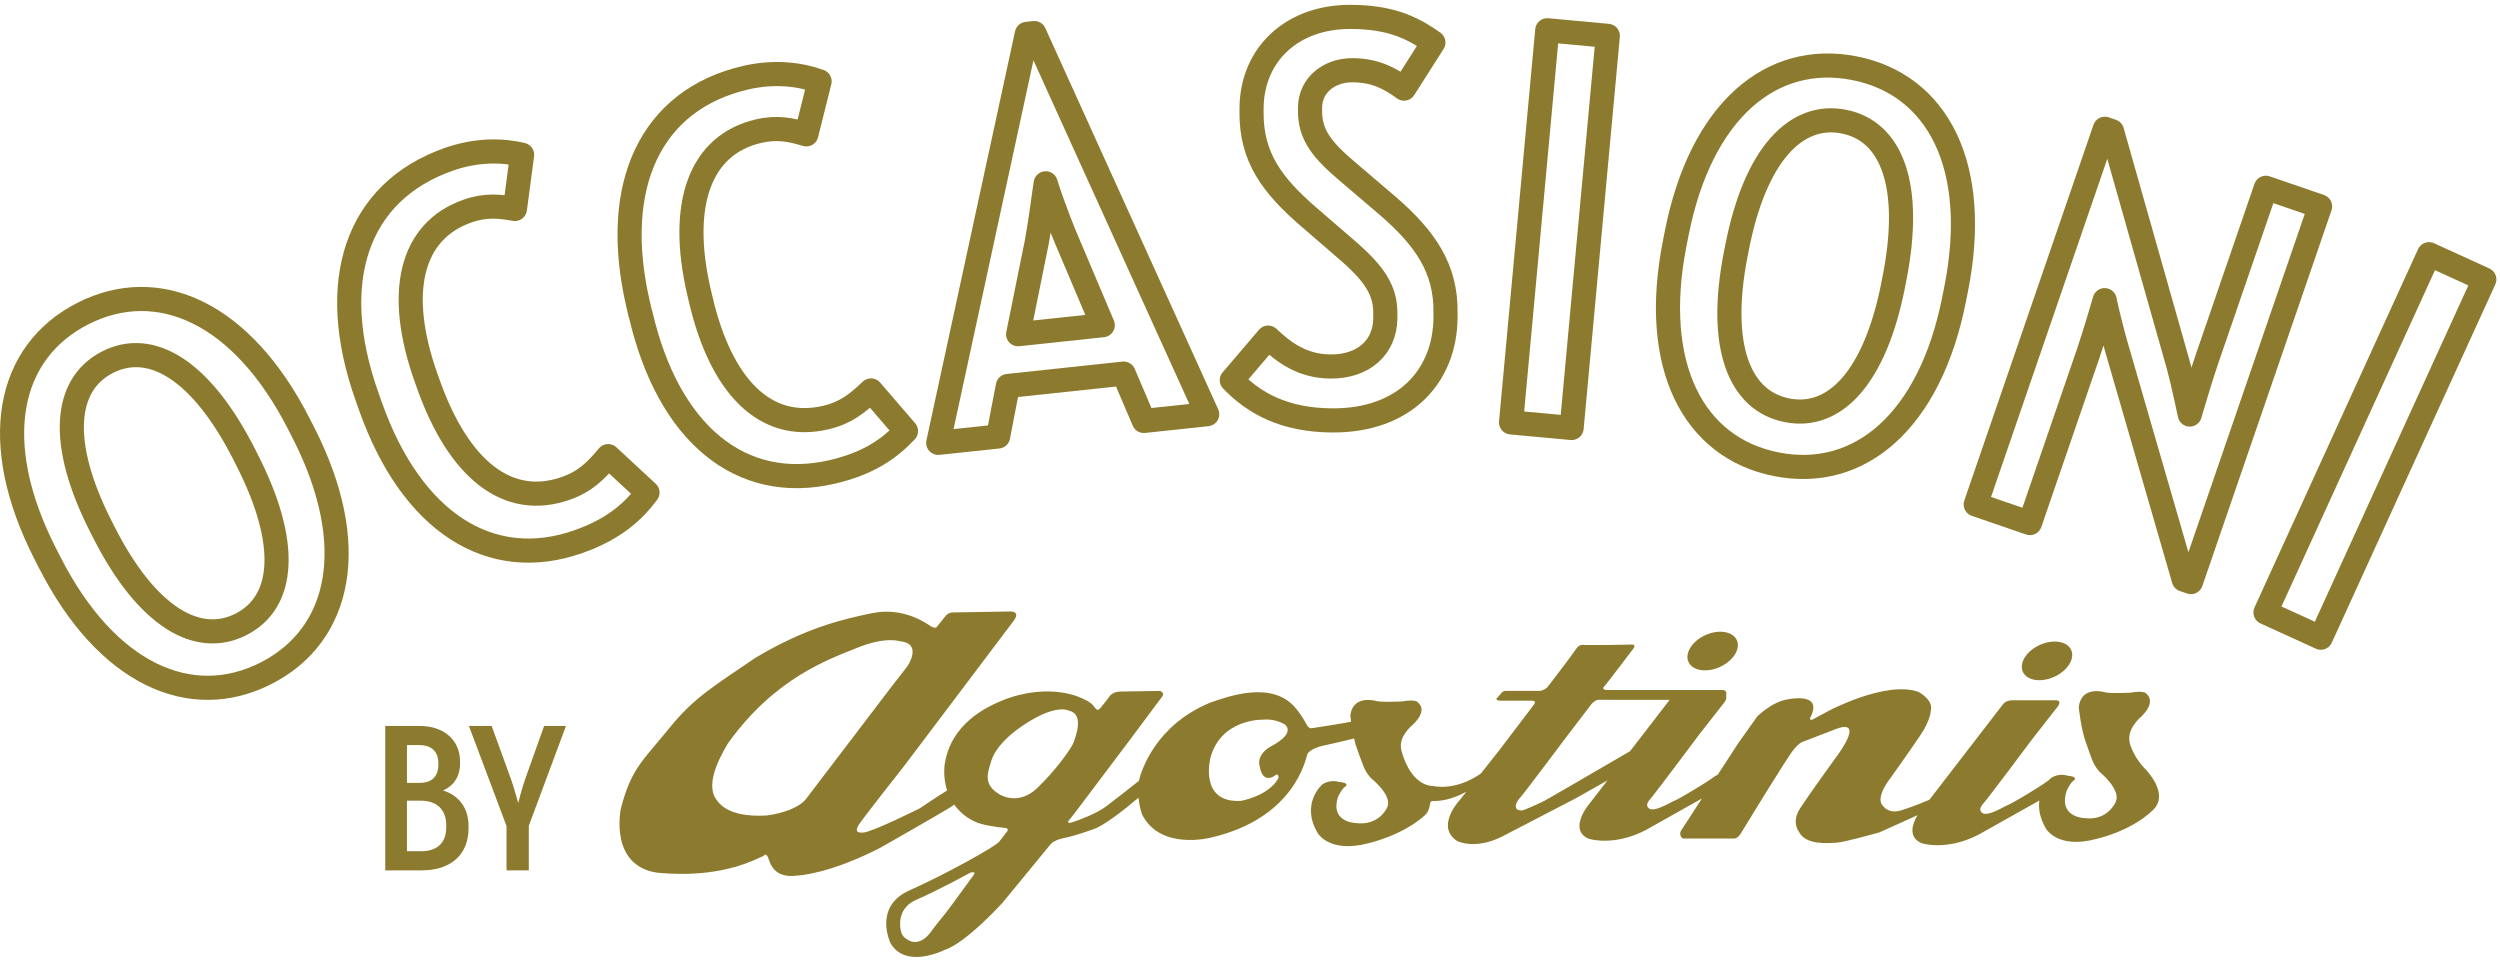 <?xml version="1.0" encoding="UTF-8"?>
<svg xmlns="http://www.w3.org/2000/svg" width="518" height="199" viewBox="0 0 518 199" fill="none">
  <path d="M425.63 140.24C428.39 138.99 429.97 136.5 429.15 134.68C428.33 132.85 425.42 132.38 422.65 133.63C419.89 134.87 418.31 137.37 419.13 139.19C419.95 141.02 422.86 141.49 425.63 140.24ZM356.35 138.2C359.11 136.95 360.69 134.46 359.87 132.64C359.05 130.82 356.14 130.34 353.37 131.59C350.61 132.83 349.03 135.33 349.85 137.15C350.67 138.98 353.58 139.45 356.35 138.2ZM444.95 159.77C443.27 158.23 442.02 156.28 441.32 154.11C440.9 152.36 441.41 150.85 443.09 149.02C443.09 149.02 447.12 145.77 444.71 143.72C444.71 143.72 444.43 143 441.46 143.52C441.46 143.52 436.91 143.77 435.9 143.38C435.9 143.38 431.25 142.07 430.72 146.48C430.72 146.48 431.14 151.02 432.23 153.94C433.32 156.86 433.54 158.31 435.07 159.96C435.07 159.96 439.65 163.68 438.34 166.23C438.34 166.23 436.72 170.14 431.88 169.51C431.88 169.51 426.42 169.36 428.21 163.88C428.21 163.88 429.01 162.05 429.74 161.69C429.74 161.69 430.68 160.91 428.49 160.74C427.29 160.35 425.98 160.53 424.94 161.23C424.8 161.36 424.68 161.49 424.55 161.63C424.37 161.73 424.2 161.85 424.04 161.98C422.87 162.9 416.86 166.52 415.96 166.84C415.06 167.16 411 169.87 410.34 167.93C410.34 167.93 410.08 167.44 411.03 166.39C411.98 165.34 421.06 153.17 421.06 153.17L426.37 146.39C426.37 146.39 427.4 145.09 425.87 145.09H417.05C417.05 145.09 415.71 145.01 415 145.95C414.29 146.89 404.68 159.34 404.68 159.34L399.82 165.65C399.72 165.72 399.65 165.76 399.65 165.76C399.65 165.76 396.47 167.14 393.88 167.92C391.29 168.7 390.2 167.04 390.2 167.04C388.32 165.36 391.78 161.11 391.78 161.11C391.78 161.11 395.59 155.76 397.85 152.42C400.11 149.08 400.07 147.14 400.07 147.14C400.61 144.95 397.48 143.35 397.48 143.35C390.81 140.99 378.99 147.24 378.99 147.24L375.5 149.12C374.63 149.33 375.24 148.39 375.24 148.39C377.64 143.33 370.45 144.9 370.45 144.9C367.14 145.38 364.09 148.46 364.09 148.46L360.22 153.91C360.22 153.91 358.24 156.95 355.9 160.54C355.57 160.66 355.27 160.84 355.01 161.06C353.84 161.98 347.83 165.6 346.93 165.92C346.03 166.23 341.97 168.95 341.31 167.01C341.31 167.01 341.05 166.52 342 165.47C342.95 164.42 352.03 152.25 352.03 152.25L357.34 145.47C357.34 145.47 357.75 144.95 357.67 144.57C357.67 144.55 357.67 144.53 357.68 144.5C357.66 143.98 357.68 143.46 357.68 143.46C357.57 143.13 357.24 142.93 356.9 142.97C356.25 142.98 332.72 142.97 332.72 142.97C332.72 142.97 331.82 142.79 332.32 142.31C332.82 141.83 338.34 134.51 338.34 134.51C338.34 134.51 339.21 133.52 338.09 133.55C336.96 133.58 333.34 133.64 333.34 133.64H328.24C328.24 133.64 327.29 133.33 326.55 134.48C325.81 135.63 321.61 141.11 321.61 141.11L320.51 142.52C320.51 142.52 319.67 143.14 319.05 143.15C318.43 143.16 312.07 143.15 312.07 143.15C311.71 143.12 311.36 143.27 311.13 143.55C310.77 144.02 310.14 144.64 310.14 144.64C310.14 144.64 309.72 145.18 310.92 145.18H317.33C317.33 145.18 318.45 145.12 317.89 145.91C317.33 146.7 310.43 155.73 310.43 155.73L306.82 160.29C301.38 164.05 296.93 162.85 296.93 162.85C296.93 162.85 292.54 163.23 290.39 155.61C289.98 153.91 290.48 152.45 292.16 150.67C292.16 150.67 296.19 147.52 293.78 145.53C293.78 145.53 293.5 144.83 290.53 145.33C290.53 145.33 285.98 145.58 284.97 145.2C284.97 145.2 280.32 143.93 279.79 148.21C279.79 148.21 279.84 148.74 279.95 149.54C277.56 150.02 271.82 150.88 271.82 150.88C271.05 151.01 270.65 150.02 270.43 149.58C269.89 148.62 269.27 147.71 268.57 146.86C263.71 140.74 254.15 144.44 250.79 145.57C239.44 150.24 236.5 159.61 235.96 161.81C235.07 162.55 230.95 165.74 229.18 167.09C227.34 168.51 223.38 170.02 222.09 170.4C220.8 170.77 221.5 169.94 221.5 169.94L222.72 168.42L234.13 153.28C234.13 153.28 240.26 145.06 240.83 144.29C241.4 143.52 240.36 143.16 240.36 143.16L239.04 143.18L232.09 143.29C230.26 143.32 229.7 144.57 229.7 144.57C229.7 144.57 228.42 146.24 227.94 146.78C227.46 147.32 227.18 147.09 226.59 146.28C226 145.47 224.52 144.78 223.22 144.28C215.4 141.54 207.51 145.21 207.51 145.21C196.74 149.61 196.06 156.9 195.73 158.36C195.52 160.19 195.69 162.04 196.24 163.79C194.88 164.6 190.53 167.51 190.53 167.51C190.53 167.51 180.88 172.34 178.88 172.51C177.43 172.6 177.21 172.13 177.87 171C178.53 169.87 187.36 158.68 187.36 158.68L209.9 128.81C209.9 128.81 211.78 126.66 209.2 126.7L197.24 126.9C196.67 126.98 196.16 127.28 195.82 127.75C195.24 128.53 194.05 129.95 194.05 129.95C194.05 129.95 193.72 130.31 192.81 129.72C191.9 129.13 187.2 125.75 180.84 127.02C174.49 128.28 166.51 130.27 156.37 136.4C148.22 142 143.9 144.39 138.65 150.9C133.41 157.41 130.74 159.16 128.62 167.66C128.62 167.66 126.18 179.36 136.17 180.82C138.46 181.03 147.52 181.92 155.87 178.38L158.19 177.36C158.19 177.36 158.73 176.58 159.15 177.69C159.57 178.8 160.28 182.09 165.2 181.42C165.2 181.42 171.66 181.2 182.43 175.64C182.43 175.64 195.54 168.19 197.29 167.03C197.29 167.03 197.47 166.9 197.7 166.7C198.83 168.28 200.36 169.53 202.14 170.3C203.35 170.92 206.86 171.44 208.06 171.52C209.26 171.6 208.67 172.28 208.67 172.28L207.02 174.42C206.3 175.36 196.06 181.1 188.45 184.48C180.84 187.86 184.51 195.41 184.51 195.41C187.65 200.86 195.56 196.89 195.56 196.89C200.11 195.49 207.77 187 207.77 187C207.77 187 216.8 176.03 217.64 174.98C218.48 173.93 220.58 173.63 220.99 173.53C221.4 173.43 222.71 173.17 226.58 171.81C228.82 171.02 232.81 167.9 235.9 165.28C236.02 166.44 236.25 167.58 236.61 168.69C240.32 176.28 250.78 173.58 250.78 173.58C268.25 169.59 270.52 157.31 270.87 156.31C271.22 155.31 273.58 154.62 273.79 154.59C273.99 154.55 279.28 153.36 280.56 153.01C280.74 153.84 280.98 154.65 281.28 155.44C282.36 158.28 282.59 159.67 284.12 161.28C284.12 161.28 288.7 164.89 287.39 167.36C287.39 167.36 285.77 171.15 280.93 170.54C280.93 170.54 275.47 170.39 277.26 165.08C277.26 165.08 278.06 163.31 278.79 162.96C278.79 162.96 279.73 162.2 277.54 162.04C276.34 161.66 275.04 161.84 273.99 162.52C273.99 162.52 269.38 166.5 273.03 172.61C273.03 172.61 275.39 176.84 283.44 174.74C283.44 174.74 290.51 173.2 295.24 168.92C296.24 168.01 296.25 166.66 296.39 166.25C296.53 165.84 297.15 165.98 297.15 165.98C299.51 165.96 301.79 165.15 303.83 164.04L302.17 166.13C302.17 166.13 297.46 171.36 301.93 174.26C301.93 174.26 305.52 176.14 311.1 173.4L326.59 165.36L333.06 161.7L328.93 167.05C328.93 167.05 325.01 172.03 329.19 173.79C329.19 173.79 334.27 175.47 340.97 172.01L352.65 165.44C350.51 168.72 348.68 171.54 348.4 171.98C347.99 172.51 348.08 173.27 348.6 173.69C348.62 173.71 348.65 173.73 348.68 173.74H359.33C360.2 173.74 360.86 172.42 360.86 172.42C360.86 172.42 370.52 156.55 371.63 155.35C371.63 155.35 372.79 153.82 373.71 153.63L380.16 151.15C386.6 148.59 380.86 156.31 380.86 156.31C380.86 156.31 374.98 164.41 373.03 167.41C371.08 170.41 372.74 172.33 372.74 172.33C374.11 175.22 379.01 174.68 380.53 174.61C382.05 174.54 389.36 172.49 389.36 172.49C389.36 172.49 393.9 170.47 397.31 168.9C396.4 170.42 395.12 173.43 398.19 174.72C398.19 174.72 403.27 176.4 409.97 172.94L422.55 165.87C422.34 167.46 422.6 169.42 423.89 171.64C423.89 171.64 426.25 176 434.3 173.84C434.3 173.84 441.45 172.34 446.1 167.84C449.51 164.55 444.87 159.78 444.87 159.78L444.95 159.77ZM158.78 168.97C150.3 169.45 148.62 166.05 147.96 164.9C146.45 161.25 149.8 155.8 150.83 154.02C160.6 140.38 171.8 136.58 177.68 134.2C183.55 131.82 186.47 132.87 186.47 132.87C191.29 133.32 187.99 138.08 187.99 138.08L184.82 142.15C184.82 142.15 168.39 163.7 167.04 165.5C165.69 167.3 162.21 168.56 158.8 168.97H158.78ZM201.67 181.4C200.92 182.37 196.78 188.16 195.87 189.28C195.87 189.28 193.35 192.35 192.98 192.94C192.98 192.94 190.64 196.65 187.79 194.54C187.21 194.19 186.81 193.62 186.67 192.95C186.67 192.95 185.38 188.36 189.86 186.43C194.34 184.5 201.07 180.81 201.07 180.81C201.07 180.81 202.43 180.41 201.68 181.39L201.67 181.4ZM214.9 163.3C210.97 167.05 207.17 164.63 207.17 164.63C203.53 162.52 204.73 160.04 205.33 157.86C205.93 155.68 208.14 152.51 213.7 149.22C219.25 145.93 221.5 147.25 221.5 147.25C224.69 147.94 222.89 152.58 222.47 153.78C222.05 154.98 218.82 159.54 214.9 163.3ZM263.64 154.47C260.08 156.35 261 158.74 261 158.74C261.61 162.53 264.01 160.8 264.01 160.8C265.01 159.88 264.9 161.21 264.9 161.21C262.88 164.96 257.12 165.94 257.12 165.94C248.33 166.44 250.8 157.02 250.8 157.02C253.02 148.79 261.8 149.11 261.8 149.11C263.34 148.98 264.87 149.32 266.21 150.1C268.48 152.04 263.64 154.48 263.64 154.48V154.47ZM337.79 155.62C331.56 159.25 320.77 165.54 319.94 165.96C318.77 166.55 315.64 167.96 315.33 167.93C315.02 167.9 313.83 167.96 314.1 166.72C314.3 166.14 314.63 165.61 315.06 165.18C315.88 164.27 324.73 152.46 324.73 152.46L329.79 145.84C329.79 145.84 330.58 144.94 331.31 144.99C331.71 145.02 339.19 145.02 345.95 145.01C345.39 145.75 340.63 151.92 337.78 155.61L337.79 155.62Z" fill="#8C7B2E"></path>
  <path d="M79.83 150.42H86.96C92.06 150.42 95.32 153.41 95.32 157.77V158.17C95.32 160.94 94 162.79 91.8 163.8C94.84 164.68 97.08 167.23 97.08 171.1V171.67C97.08 176.86 93.65 180.34 87.35 180.34H79.82V150.42H79.83ZM86.96 162.21C89.47 162.21 90.83 160.89 90.83 158.43V158.17C90.83 155.66 89.38 154.38 86.83 154.38H84.32V162.21H86.96ZM87.22 176.38C90.74 176.38 92.46 174.49 92.46 171.41V171.01C92.46 167.93 90.7 165.9 87.18 165.9H84.32V176.37H87.23L87.22 176.38Z" fill="#8C7B2E"></path>
  <path d="M104.95 171.15L97.16 150.42H101.87L105.87 161.42C106.53 163.22 107.28 166.09 107.37 166.39C107.41 166.21 108.16 163.27 108.82 161.42L112.74 150.42H117.27L109.57 171.1V180.34H104.95V171.14V171.15Z" fill="#8C7B2E"></path>
  <path d="M10.3 116.55L9.32 114.63C-2.44 91.53 1.55 72.93 17.16 64.98C32.77 57.03 50.16 64.73 61.93 87.83L62.91 89.75C74.67 112.85 70.73 131.55 55.12 139.5C39.51 147.45 22.06 139.64 10.3 116.54V116.55ZM51.2 95.32L50.55 94.04C41.67 76.61 31.27 70.46 22.29 75.04C13.31 79.61 12.06 91.7 20.93 109.13L21.58 110.41C30.46 127.84 40.97 133.93 49.95 129.36C58.93 124.78 60.08 112.75 51.2 95.33V95.32Z" stroke="#8C7B2E" stroke-width="5" stroke-linecap="round" stroke-linejoin="round"></path>
  <path d="M76.77 84.22L76.05 82.18C67.58 58.32 73.87 39.79 92.87 33.05C98.75 30.96 104.14 31.09 108.18 32.07L106.69 43.3C103.57 42.75 100.64 42.39 96.79 43.76C85.03 47.93 82.05 60.71 88.27 78.23L88.75 79.59C95.01 97.23 105.19 105.46 117.29 101.17C121.36 99.73 123.59 97.41 126.01 94.51L134.16 102.06C131.31 105.87 127.4 109.55 119.93 112.2C101.61 118.7 85.28 108.2 76.77 84.22Z" stroke="#8C7B2E" stroke-width="5" stroke-linecap="round" stroke-linejoin="round"></path>
  <path d="M132.7 65.11L132.21 63.01C126.5 38.34 134.85 20.65 154.49 16.1C160.57 14.69 165.91 15.43 169.82 16.86L167.07 27.84C164.03 26.94 161.16 26.25 157.19 27.17C145.03 29.98 140.62 42.34 144.82 60.46L145.15 61.86C149.37 80.1 158.55 89.43 171.06 86.53C175.27 85.56 177.75 83.5 180.47 80.9L187.72 89.32C184.46 92.79 180.15 96 172.44 97.78C153.5 102.16 138.46 89.88 132.73 65.09L132.7 65.11Z" stroke="#8C7B2E" stroke-width="5" stroke-linecap="round" stroke-linejoin="round"></path>
  <path d="M212.76 7.02L214.31 6.85L250.13 85.82L237 87.22L232.82 77.41L208.83 79.97L206.81 90.44L194.4 91.76L212.76 7.02ZM210.95 69.25L228.49 67.38L220.91 49.48C219.14 45.32 216.89 38.93 216.67 37.98C216.51 38.72 215.67 45.57 214.83 50.13L210.96 69.25H210.95Z" stroke="#8C7B2E" stroke-width="5" stroke-linecap="round" stroke-linejoin="round"></path>
  <path d="M255.24 78.77L262.76 69.95C265.97 72.98 269.79 75.89 275.67 75.94C282.51 76 286.98 71.96 287.04 65.96V65C287.09 60.2 284.84 56.7 278.88 51.61L271.02 44.82C263.63 38.4 259.24 32.6 259.32 23.24V22.4C259.42 11.12 267.89 3.39 280.01 3.5C287.69 3.57 292.23 5.4 297 8.81L290.92 18.36C288.06 16.3 285.07 14.59 280.27 14.55C275.47 14.51 271.48 17.59 271.44 22.27V22.87C271.39 28.03 274 31.17 279.48 35.78L287.58 42.69C295.44 49.48 299.59 55.75 299.51 64.63V65.83C299.39 78.07 290.92 87.24 275.92 87.11C266.32 87.03 259.99 83.73 255.23 78.77H255.24Z" stroke="#8C7B2E" stroke-width="5" stroke-linecap="round" stroke-linejoin="round"></path>
  <path d="M320.59 6.27L333.14 7.43L325.64 88.68L313.09 87.52L320.59 6.27Z" stroke="#8C7B2E" stroke-width="5" stroke-linecap="round" stroke-linejoin="round"></path>
  <path d="M346.99 50.47L347.41 48.35C352.41 22.92 367.04 10.75 384.23 14.13C401.42 17.51 410.35 34.31 405.34 59.75L404.92 61.87C399.92 87.3 385.27 99.59 368.08 96.2C350.89 92.82 341.99 75.9 346.99 50.47ZM392.27 59.01L392.55 57.6C396.33 38.41 391.94 27.15 382.05 25.2C372.16 23.25 363.71 31.99 359.94 51.18L359.66 52.59C355.88 71.78 360.39 83.07 370.28 85.01C380.17 86.96 388.5 78.2 392.28 59.01H392.27Z" stroke="#8C7B2E" stroke-width="5" stroke-linecap="round" stroke-linejoin="round"></path>
  <path d="M438.72 72.61C437.54 68.65 436.16 62.72 436.09 62.19C436.05 62.3 434.09 69.12 432.69 73.2L420.6 108.38L409.37 104.52L436.13 26.68L437.61 27.19L451.2 75.13C452.34 79.2 453.57 85.21 453.72 85.89C453.8 85.66 455.72 78.96 457.2 74.65L469.49 38.91L480.72 42.77L453.96 120.61L452.48 120.1L438.73 72.61H438.72Z" stroke="#8C7B2E" stroke-width="5" stroke-linecap="round" stroke-linejoin="round"></path>
  <path d="M503.29 52.67L514.75 57.9L480.87 132.13L469.41 126.9L503.29 52.67Z" stroke="#8C7B2E" stroke-width="5" stroke-linecap="round" stroke-linejoin="round"></path>
</svg>

